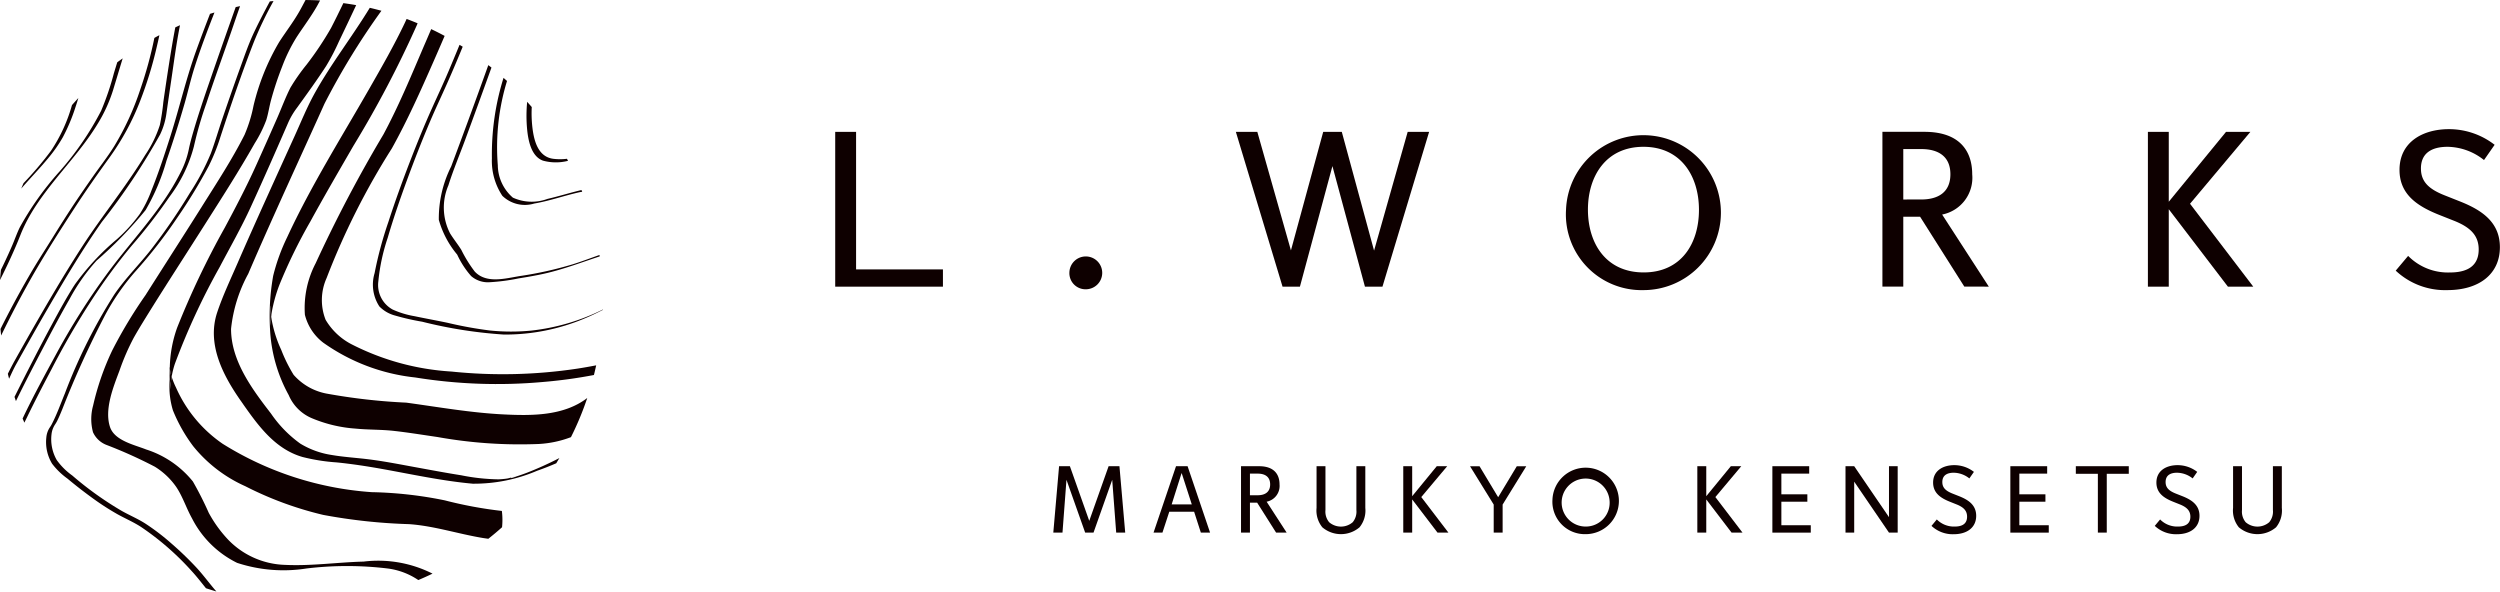 <svg xmlns="http://www.w3.org/2000/svg" width="143.745" height="34.015" viewBox="0 0 143.745 34.015"><g transform="translate(-651.837 -7426.212)"><g transform="translate(560 7165.664)"><path d="M122.142,267.947c.059.633.222,1.585.913,1.837a2.8,2.8,0,0,0,1.442.011c-.021-.039-.04-.078-.061-.117a3.2,3.2,0,0,1-.794,0c-.8-.11-1.057-.891-1.165-1.59a7.034,7.034,0,0,1-.065-1.385c-.086-.1-.176-.2-.264-.3A8.384,8.384,0,0,0,122.142,267.947Z" fill="#0e0000"/><path d="M120.12,269.651a3.638,3.638,0,0,0,.6,2.155,1.861,1.861,0,0,0,1.834.445c.885-.15,1.736-.459,2.612-.652.049-.01.1-.015.147-.025l-.041-.1c-.656.156-1.3.358-1.958.511a2.616,2.616,0,0,1-1.987-.073,2.492,2.492,0,0,1-.867-1.863,13,13,0,0,1,.529-4.845c-.066-.063-.137-.12-.2-.181A14.78,14.78,0,0,0,120.12,269.651Z" fill="#0e0000"/><path d="M117.78,270.116a6.662,6.662,0,0,0-.712,3.072,5.382,5.382,0,0,0,1.057,2,5.1,5.1,0,0,0,.8,1.232,1.468,1.468,0,0,0,1.054.356,11.43,11.43,0,0,0,1.675-.22c.506-.081,1.012-.167,1.512-.281,1.078-.246,2.107-.64,3.153-.985l-.013-.081c-.511.18-1.018.372-1.525.532a21.177,21.177,0,0,1-3.037.677c-.842.135-1.934.459-2.607-.252a7.624,7.624,0,0,1-.776-1.252c-.2-.321-.443-.618-.642-.941a3.241,3.241,0,0,1-.1-2.768c.274-.869.63-1.718.947-2.572q.775-2.1,1.529-4.2c-.059-.048-.121-.093-.181-.14q-.576,1.609-1.166,3.214Q118.269,268.809,117.78,270.116Z" fill="#0e0000"/><path d="M116.687,266.746c-.452,1.006-.868,2.029-1.265,3.057-.449,1.162-.874,2.334-1.258,3.519a21.924,21.924,0,0,0-.789,2.933,2.291,2.291,0,0,0,.276,1.914,1.964,1.964,0,0,0,.91.524,13.7,13.7,0,0,0,1.551.353,26.157,26.157,0,0,0,4.695.738,11.735,11.735,0,0,0,4.668-.935c.349-.146.69-.312,1.027-.483v-.022a12.22,12.22,0,0,1-4.122,1.213,11.98,11.98,0,0,1-2.365-.005,22.783,22.783,0,0,1-2.445-.444c-.63-.133-1.264-.246-1.894-.379a5.15,5.15,0,0,1-1.258-.381,1.606,1.606,0,0,1-.826-1.63,11.076,11.076,0,0,1,.535-2.489c.331-1.133.717-2.251,1.124-3.36s.834-2.2,1.291-3.283c.318-.752.669-1.488,1-2.234.312-.7.609-1.408.9-2.117-.059-.038-.121-.072-.182-.109q-.323.791-.657,1.576C117.311,265.39,116.993,266.064,116.687,266.746Z" fill="#0e0000"/><path d="M113.88,268.283a79.184,79.184,0,0,0-3.892,7.4,5.541,5.541,0,0,0-.62,2.964,2.905,2.905,0,0,0,1.057,1.605,11.174,11.174,0,0,0,5.288,2,29.446,29.446,0,0,0,7.354.258,27.775,27.775,0,0,0,2.92-.4c.046-.184.089-.37.129-.556-.369.071-.736.137-1.1.192a28.677,28.677,0,0,1-7.223.165,14.519,14.519,0,0,1-5.758-1.576,3.708,3.708,0,0,1-1.476-1.4,3.092,3.092,0,0,1,.057-2.4,42.124,42.124,0,0,1,3.753-7.456c.9-1.62,1.654-3.309,2.4-5.007q.32-.728.634-1.459c-.255-.138-.513-.267-.773-.391-.133.31-.264.621-.4.931C115.489,264.885,114.768,266.633,113.88,268.283Z" fill="#0e0000"/><path d="M107.391,278.428l-.006-.1q-.041-.672-.006.953c.015-.171.032-.34.052-.51l0-.015C107.413,278.647,107.4,278.538,107.391,278.428Z" fill="#0e0000"/><path d="M113.066,265.657c-1.609,2.81-3.35,5.579-4.713,8.521a11.222,11.222,0,0,0-.809,2.23,13.224,13.224,0,0,0-.18,3.086,8.7,8.7,0,0,0,1.075,3.775,2.5,2.5,0,0,0,1.308,1.316,7.862,7.862,0,0,0,2.524.606c.733.073,1.469.05,2.2.131.844.094,1.682.232,2.522.354a26.774,26.774,0,0,0,5.825.4,6.083,6.083,0,0,0,1.848-.393,17.323,17.323,0,0,0,.937-2.251c-1.352,1.034-3.182,1.025-4.806.944-1.881-.092-3.736-.422-5.6-.677a34.362,34.362,0,0,1-4.588-.521,3.345,3.345,0,0,1-1.89-1.079,8.729,8.729,0,0,1-.711-1.433,7.053,7.053,0,0,1-.578-1.9c-.02.17-.037.339-.052.51q-.034-1.625.006-.953l.006.1c.009.11.022.219.037.329l0,.015c.01-.079.018-.159.031-.238a8.532,8.532,0,0,1,.446-1.607,30.017,30.017,0,0,1,1.779-3.64c.8-1.463,1.638-2.9,2.473-4.346a61.227,61.227,0,0,0,3.652-6.949c.014-.032.026-.065.04-.1-.209-.087-.419-.171-.631-.25-.037.081-.073.163-.112.244C114.489,263.175,113.775,264.418,113.066,265.657Z" fill="#0e0000"/><path d="M121.293,287.992a.443.443,0,0,1,.171-.019l.009,0A.348.348,0,0,0,121.293,287.992Z" fill="#0e0000"/><path d="M108.764,268.4q-.806,1.771-1.608,3.546c-.564,1.249-1.124,2.5-1.67,3.756-.4.923-.843,1.851-1.161,2.808-.607,1.822.328,3.615,1.354,5.081.93,1.328,1.911,2.756,3.544,3.231a10.976,10.976,0,0,0,1.968.313c.855.086,1.7.214,2.544.364,1.754.313,3.508.7,5.285.861a9.22,9.22,0,0,0,3.7-.744c.371-.13.739-.275,1.1-.431.062-.1.12-.2.18-.3a19.085,19.085,0,0,1-1.813.824q-.276.108-.557.2l-.159.052a.1.1,0,0,1,.025.006c-.008,0-.023,0-.034,0l-.113.037c-.216.069-.162.018-.058-.018-.1.026-.213.065-.279.075a4.768,4.768,0,0,1-.507.048,11.571,11.571,0,0,1-2.153-.234c-.9-.142-1.8-.312-2.695-.476s-1.807-.344-2.719-.453c-.678-.081-1.363-.122-2.036-.239a4.859,4.859,0,0,1-1.8-.653,6.96,6.96,0,0,1-1.68-1.722c-1.076-1.393-2.3-3.028-2.3-4.871a8.415,8.415,0,0,1,.988-3.17c.51-1.192,1.037-2.377,1.567-3.56.93-2.075,1.883-4.139,2.814-6.213a41.182,41.182,0,0,1,3.277-5.351q-.333-.092-.669-.17c-1.024,1.68-2.254,3.253-3.2,4.971C109.468,266.754,109.133,267.592,108.764,268.4Z" fill="#0e0000"/><path d="M120.693,289.926a23.9,23.9,0,0,1-3.284-.609,23.022,23.022,0,0,0-4.2-.471,18.572,18.572,0,0,1-8.566-2.778,7.687,7.687,0,0,1-2.683-3.23,4.344,4.344,0,0,1-.252-.625c-.023.131-.044.264-.061.4-.011.087-.022.174-.03.262-.028.3-.015.748-.015-.489,0-.163-.008-.295-.01-.4,0,.12,0,.241,0,.363a4.8,4.8,0,0,0,.188,1.794,9.084,9.084,0,0,0,1.165,2.06,8.071,8.071,0,0,0,2.993,2.3,19.88,19.88,0,0,0,4.485,1.651,31.832,31.832,0,0,0,4.928.531c1.454.1,2.838.566,4.274.8.1.016.192.027.289.042q.407-.321.79-.664A4.065,4.065,0,0,0,120.693,289.926Z" fill="#0e0000"/><path d="M109.466,264.263a11.349,11.349,0,0,0-.925,1.317c-.281.55-.5,1.143-.746,1.708q-.609,1.388-1.232,2.769c-.558,1.234-1.173,2.409-1.813,3.6a48.386,48.386,0,0,0-2.729,5.736,7.2,7.2,0,0,0-.421,2.3c0,.03.008.071.013.137l.007.041c.01.07.024.139.04.207.012.048.032.093.047.139a4.915,4.915,0,0,1,.185-.75,39.709,39.709,0,0,1,2.586-5.583c.6-1.14,1.228-2.238,1.766-3.41.743-1.619,1.459-3.251,2.169-4.885a4.292,4.292,0,0,1,.5-.844c.571-.792,1.147-1.584,1.676-2.4a12.707,12.707,0,0,0,.738-1.418q.5-1.039.989-2.083c-.244-.046-.49-.081-.736-.116-.232.48-.466.959-.71,1.432A18.33,18.33,0,0,1,109.466,264.263Z" fill="#0e0000"/><path d="M101.62,281.867l-.007-.041c0-.066-.009-.107-.013-.137,0,.1-.007.194-.009.293s0,.241.01.4c0,1.237-.013.785.015.489.008-.088.019-.175.03-.262.017-.136.038-.269.061-.4-.015-.046-.035-.091-.047-.139C101.644,282.006,101.63,281.937,101.62,281.867Z" fill="#0e0000"/><path d="M101.591,281.982c0-.1,0-.2.009-.293C101.588,281.588,101.585,281.684,101.591,281.982Z" fill="#0e0000"/><path d="M112.747,292.838c-1.513.04-3.029.264-4.544.188a4.733,4.733,0,0,1-3.228-1.427,7.269,7.269,0,0,1-1.136-1.566,19.58,19.58,0,0,0-.911-1.8,5.657,5.657,0,0,0-2.689-1.842c-.68-.27-1.815-.506-2.076-1.291-.336-1.012.194-2.306.546-3.247a13.274,13.274,0,0,1,.822-1.892c.317-.562.661-1.109,1-1.656,1.021-1.632,2.068-3.248,3.1-4.872.974-1.533,1.958-3.065,2.852-4.646a7.291,7.291,0,0,0,.66-1.323c.12-.377.175-.779.279-1.163a18.64,18.64,0,0,1,.639-1.926,9.52,9.52,0,0,1,.844-1.712c.388-.592.809-1.147,1.161-1.765.06-.106.116-.215.175-.323-.278-.017-.557-.023-.836-.027-.122.227-.24.457-.368.68-.349.609-.774,1.155-1.151,1.743a13.155,13.155,0,0,0-1.471,3.651,8.294,8.294,0,0,1-.513,1.669c-.715,1.42-1.6,2.765-2.442,4.109-1.074,1.709-2.169,3.4-3.251,5.11a26.852,26.852,0,0,0-1.919,3.187,15.139,15.139,0,0,0-1.1,3.174,2.9,2.9,0,0,0-.005,1.531,1.406,1.406,0,0,0,.8.738,26.567,26.567,0,0,1,2.753,1.242,4.158,4.158,0,0,1,1.23,1.162c.377.559.58,1.222.91,1.81a5.761,5.761,0,0,0,2.593,2.558,8.534,8.534,0,0,0,3.994.322,19.537,19.537,0,0,1,4.655,0,4.063,4.063,0,0,1,1.769.666c.274-.116.547-.238.817-.369A6.921,6.921,0,0,0,112.747,292.838Z" fill="#0e0000"/><path d="M101.688,291.793a13.023,13.023,0,0,0-1.482-1.133c-.436-.281-.911-.479-1.362-.732a19.1,19.1,0,0,1-2.854-2.041A3.828,3.828,0,0,1,95.1,287a2.41,2.41,0,0,1-.3-1.487,1.252,1.252,0,0,1,.213-.573,1.882,1.882,0,0,0,.1-.169c.115-.226.211-.463.309-.7a54.965,54.965,0,0,1,2.449-5.387,13.224,13.224,0,0,1,1.765-2.544,28,28,0,0,0,2.427-3.125,30.01,30.01,0,0,0,1.769-2.908,10.994,10.994,0,0,0,.683-1.7c.6-1.825,1.22-3.651,1.918-5.442a20.612,20.612,0,0,1,1.131-2.356l-.212.019c-.315.586-.623,1.176-.907,1.776-.307.649-.542,1.336-.786,2.011-.356.982-.7,1.97-1.036,2.959-.226.665-.422,1.344-.665,2a13.629,13.629,0,0,1-1.2,2.262,34.185,34.185,0,0,1-2.2,3.214c-.7.9-1.518,1.7-2.158,2.645a31.087,31.087,0,0,0-2.831,5.672c-.247.6-.464,1.214-.762,1.786a1.636,1.636,0,0,1-.106.171,1.234,1.234,0,0,0-.2.579,2.394,2.394,0,0,0,.332,1.508,4.109,4.109,0,0,0,.884.857q.659.551,1.352,1.056a14.932,14.932,0,0,0,1.508.983c.461.257.942.46,1.385.75a15.724,15.724,0,0,1,2.9,2.53c.29.314.549.653.818.984.2.065.4.128.6.186-.4-.457-.75-.946-1.164-1.391A18.894,18.894,0,0,0,101.688,291.793Z" fill="#0e0000"/><path d="M94.777,281.823a45.205,45.205,0,0,1,2.389-4.109,32.866,32.866,0,0,1,2.239-3.035,30.939,30.939,0,0,0,2.166-2.8,8.336,8.336,0,0,0,1.414-2.907,21.543,21.543,0,0,1,.716-2.476c.529-1.613,1.123-3.2,1.667-4.811.088-.262.18-.523.272-.784-.085.017-.169.037-.253.056l0,.005q-.753,2.112-1.484,4.234c-.332.964-.661,1.932-.946,2.911-.1.347-.2.7-.269,1.051a5.179,5.179,0,0,1-.486,1.339c-1.1,2.182-2.835,3.9-4.259,5.858a39.563,39.563,0,0,0-2.818,4.445c-.681,1.255-1.373,2.518-1.988,3.811.033.08.069.159.1.239.058-.117.116-.232.171-.346C93.847,283.6,94.308,282.709,94.777,281.823Z" fill="#0e0000"/><path d="M95.852,277.715a11.109,11.109,0,0,1,1.541-2.185,23.548,23.548,0,0,0,2.814-2.9,12.26,12.26,0,0,0,1.2-2.836q.561-1.623,1.037-3.273c.2-.694.356-1.4.576-2.092.341-1.067.738-2.117,1.148-3.162-.086.026-.171.05-.256.077q-.4,1.03-.778,2.069c-.584,1.61-.966,3.279-1.481,4.91-.34,1.073-.693,2.145-1.112,3.189a6.841,6.841,0,0,1-.669,1.343,9.055,9.055,0,0,1-1.313,1.447,14.328,14.328,0,0,0-2.427,2.616c-.463.723-.875,1.48-1.283,2.236-.752,1.391-1.471,2.8-2.178,4.215.027.081.054.162.082.242.543-1.114,1.119-2.215,1.693-3.312C94.9,279.432,95.365,278.566,95.852,277.715Z" fill="#0e0000"/><path d="M94.609,278.246c.976-1.677,1.972-3.351,3.086-4.941a37.88,37.88,0,0,0,3.35-5.028,4.043,4.043,0,0,0,.366-1.24q.132-.927.269-1.855c.157-1.056.295-2.131.506-3.184-.09.039-.18.082-.27.124-.131.684-.245,1.372-.354,2.06q-.175,1.116-.334,2.235a12.236,12.236,0,0,1-.2,1.321,6.727,6.727,0,0,1-.839,1.718c-.567.932-1.2,1.826-1.838,2.71-.594.82-1.189,1.634-1.741,2.483-.541.833-1.06,1.679-1.569,2.532-.8,1.346-1.579,2.71-2.345,4.078-.143.257-.277.518-.408.781.024.1.046.191.072.286.131-.288.262-.578.417-.853C93.381,280.393,93.987,279.315,94.609,278.246Z" fill="#0e0000"/><path d="M96.131,272.5c.651-1,1.339-1.977,2.038-2.944a14.429,14.429,0,0,0,1.728-3.207,22.49,22.49,0,0,0,.937-3.037c.058-.245.115-.492.168-.74-.1.051-.193.1-.289.158A22.988,22.988,0,0,1,99.9,265.7a15.769,15.769,0,0,1-1.5,3.26c-.36.576-.779,1.115-1.171,1.669q-.508.72-1,1.451c-.459.685-.9,1.382-1.334,2.082-.47.757-.956,1.5-1.4,2.274q-.861,1.488-1.629,3.025c.011.126.022.252.036.379.458-.94.935-1.871,1.444-2.788C94.2,275.5,95.161,273.991,96.131,272.5Z" fill="#0e0000"/><path d="M97.461,267.654a8.581,8.581,0,0,0,.873-1.909c.187-.614.371-1.229.557-1.842-.1.076-.211.149-.313.228-.063.208-.128.415-.191.623a15.8,15.8,0,0,1-.737,2.167,17.2,17.2,0,0,1-2.383,3.48,17.178,17.178,0,0,0-2.293,3.22c-.162.332-.283.683-.428,1.023s-.291.657-.444.982c-.069.148-.142.294-.212.441-.021.2-.039.389-.053.584.422-.844.825-1.7,1.167-2.571C93.966,271.62,96.115,269.886,97.461,267.654Z" fill="#0e0000"/><path d="M95.456,268.428a10.5,10.5,0,0,0,.723-1.728c.058-.171.111-.344.163-.517-.123.135-.248.271-.367.409a9.163,9.163,0,0,1-1.206,2.626,20.012,20.012,0,0,1-1.58,1.863c-.044.1-.089.206-.131.31.513-.592,1.06-1.154,1.558-1.758A8.071,8.071,0,0,0,95.456,268.428Z" fill="#0e0000"/></g><g transform="translate(560 7165.664)"><path d="M139.86,277.029v-8.9h1.2v7.91h4.994v.992Z" fill="#0e0000"/><path d="M153.325,276.206a.944.944,0,1,1,.944.975.928.928,0,0,1-.944-.975" fill="#0e0000"/><path d="M170.318,277.029l-1.869-6.931-1.869,6.931h-1l-2.684-8.9h1.234l1.933,6.816,1.856-6.816h1.068l1.856,6.829,1.933-6.829h1.233l-2.683,8.9Z" fill="#0e0000"/><path d="M181.881,272.6a4.454,4.454,0,1,1,4.451,4.629,4.353,4.353,0,0,1-4.451-4.629m7.643.013c0-1.946-1.043-3.624-3.192-3.624s-3.192,1.678-3.192,3.611,1.031,3.612,3.205,3.612,3.179-1.679,3.179-3.6" fill="#0e0000"/><path d="M204.782,277.028l-2.543-4.018h-.967v4.018h-1.2v-8.9h2.416c2.086,0,2.747,1.169,2.747,2.441a2.154,2.154,0,0,1-1.729,2.315l2.683,4.145Zm-2.479-5.01c.966,0,1.678-.407,1.678-1.45s-.712-1.449-1.678-1.449h-1.031v2.9Z" fill="#0e0000"/><path d="M219.937,277.029l-3.4-4.451v4.451h-1.2v-8.9h1.2v4.019l3.293-4.019h1.4l-3.471,4.134,3.637,4.768Z" fill="#0e0000"/><path d="M230.3,275.261a3.215,3.215,0,0,0,2.391.954c.674,0,1.666-.153,1.666-1.323,0-.788-.458-1.272-1.424-1.653l-.865-.343c-1.246-.5-2.264-1.171-2.264-2.582,0-1.615,1.361-2.34,2.836-2.34a4.285,4.285,0,0,1,2.633.9l-.611.877a3.428,3.428,0,0,0-2.1-.762c-.649,0-1.526.191-1.526,1.246,0,.775.471,1.2,1.411,1.564l.865.343c1.208.484,2.264,1.17,2.264,2.62,0,1.526-1.17,2.467-3.027,2.467a4.145,4.145,0,0,1-2.963-1.119Z" fill="#0e0000"/><path d="M156.016,291.173l-.229-3.038-1.075,3.038h-.48l-1.075-3.038-.229,3.038H152.4l.332-3.819h.622l1.113,3.142,1.113-3.142h.623l.332,3.819Z" fill="#0e0000"/><path d="M160.884,291.173l-.387-1.2h-1.429l-.393,1.2h-.512l1.293-3.819h.665l1.293,3.819Zm-1.1-3.415h-.011l-.567,1.79h1.156Z" fill="#0e0000"/><path d="M165.211,291.173l-1.091-1.724h-.414v1.724h-.513v-3.819h1.037c.894,0,1.178.5,1.178,1.047a.924.924,0,0,1-.742.994l1.151,1.778Zm-1.064-2.149c.415,0,.721-.174.721-.623s-.306-.621-.721-.621h-.441v1.244Z" fill="#0e0000"/><path d="M169.827,287.354h.513v2.4a1.528,1.528,0,0,1-.333,1.113,1.65,1.65,0,0,1-2.138,0,1.528,1.528,0,0,1-.333-1.113v-2.4h.512v2.521a.957.957,0,0,0,.213.7,1.038,1.038,0,0,0,1.354,0,.957.957,0,0,0,.212-.7Z" fill="#0e0000"/><path d="M174.492,291.173l-1.457-1.909v1.909h-.513v-3.819h.513v1.724l1.413-1.724h.6l-1.49,1.774,1.561,2.045Z" fill="#0e0000"/><path d="M177.722,291.173v-1.614l-1.359-2.2h.546l1.069,1.779,1.07-1.779h.545l-1.358,2.2v1.614Z" fill="#0e0000"/><path d="M181.1,289.274a1.911,1.911,0,1,1,1.91,1.987A1.867,1.867,0,0,1,181.1,289.274Zm3.279.006a1.38,1.38,0,1,0-1.364,1.544A1.37,1.37,0,0,0,184.378,289.28Z" fill="#0e0000"/><path d="M191.4,291.173l-1.456-1.909v1.909h-.514v-3.819h.514v1.724l1.413-1.724h.6l-1.489,1.774,1.561,2.045Z" fill="#0e0000"/><path d="M193.745,291.173v-3.819h2.117v.426h-1.6v1.19h1.494v.425h-1.494v1.353h1.691v.425Z" fill="#0e0000"/><path d="M200.45,291.173l-2-2.93v2.93h-.5v-3.819h.5l2,2.93v-2.93h.5v3.819Z" fill="#0e0000"/><path d="M203.2,290.415a1.379,1.379,0,0,0,1.026.409c.289,0,.714-.066.714-.567,0-.339-.195-.546-.611-.709l-.37-.148c-.535-.213-.972-.5-.972-1.107,0-.693.584-1,1.217-1a1.839,1.839,0,0,1,1.129.387l-.262.376a1.467,1.467,0,0,0-.9-.327c-.278,0-.654.082-.654.535,0,.333.2.513.605.671l.371.147c.518.208.971.5.971,1.125,0,.654-.5,1.058-1.3,1.058a1.777,1.777,0,0,1-1.27-.48Z" fill="#0e0000"/><path d="M207.428,291.173v-3.819h2.117v.426h-1.6v1.19h1.5v.425h-1.5v1.353h1.692v.425Z" fill="#0e0000"/><path d="M212.46,291.173V287.79h-1.267v-.436h3.045v.436h-1.266v3.383Z" fill="#0e0000"/><path d="M216.039,290.415a1.376,1.376,0,0,0,1.025.409c.289,0,.715-.066.715-.567,0-.339-.2-.546-.611-.709l-.371-.148c-.535-.213-.971-.5-.971-1.107,0-.693.583-1,1.217-1a1.841,1.841,0,0,1,1.129.387l-.262.376a1.472,1.472,0,0,0-.9-.327c-.279,0-.655.082-.655.535,0,.333.2.513.605.671l.372.147c.518.208.971.5.971,1.125,0,.654-.5,1.058-1.3,1.058a1.777,1.777,0,0,1-1.271-.48Z" fill="#0e0000"/><path d="M222.525,287.354h.513v2.4a1.528,1.528,0,0,1-.333,1.113,1.652,1.652,0,0,1-2.139,0,1.528,1.528,0,0,1-.332-1.113v-2.4h.513v2.521a.957.957,0,0,0,.212.7,1.037,1.037,0,0,0,1.353,0,.952.952,0,0,0,.213-.7Z" fill="#0e0000"/></g></g></svg>